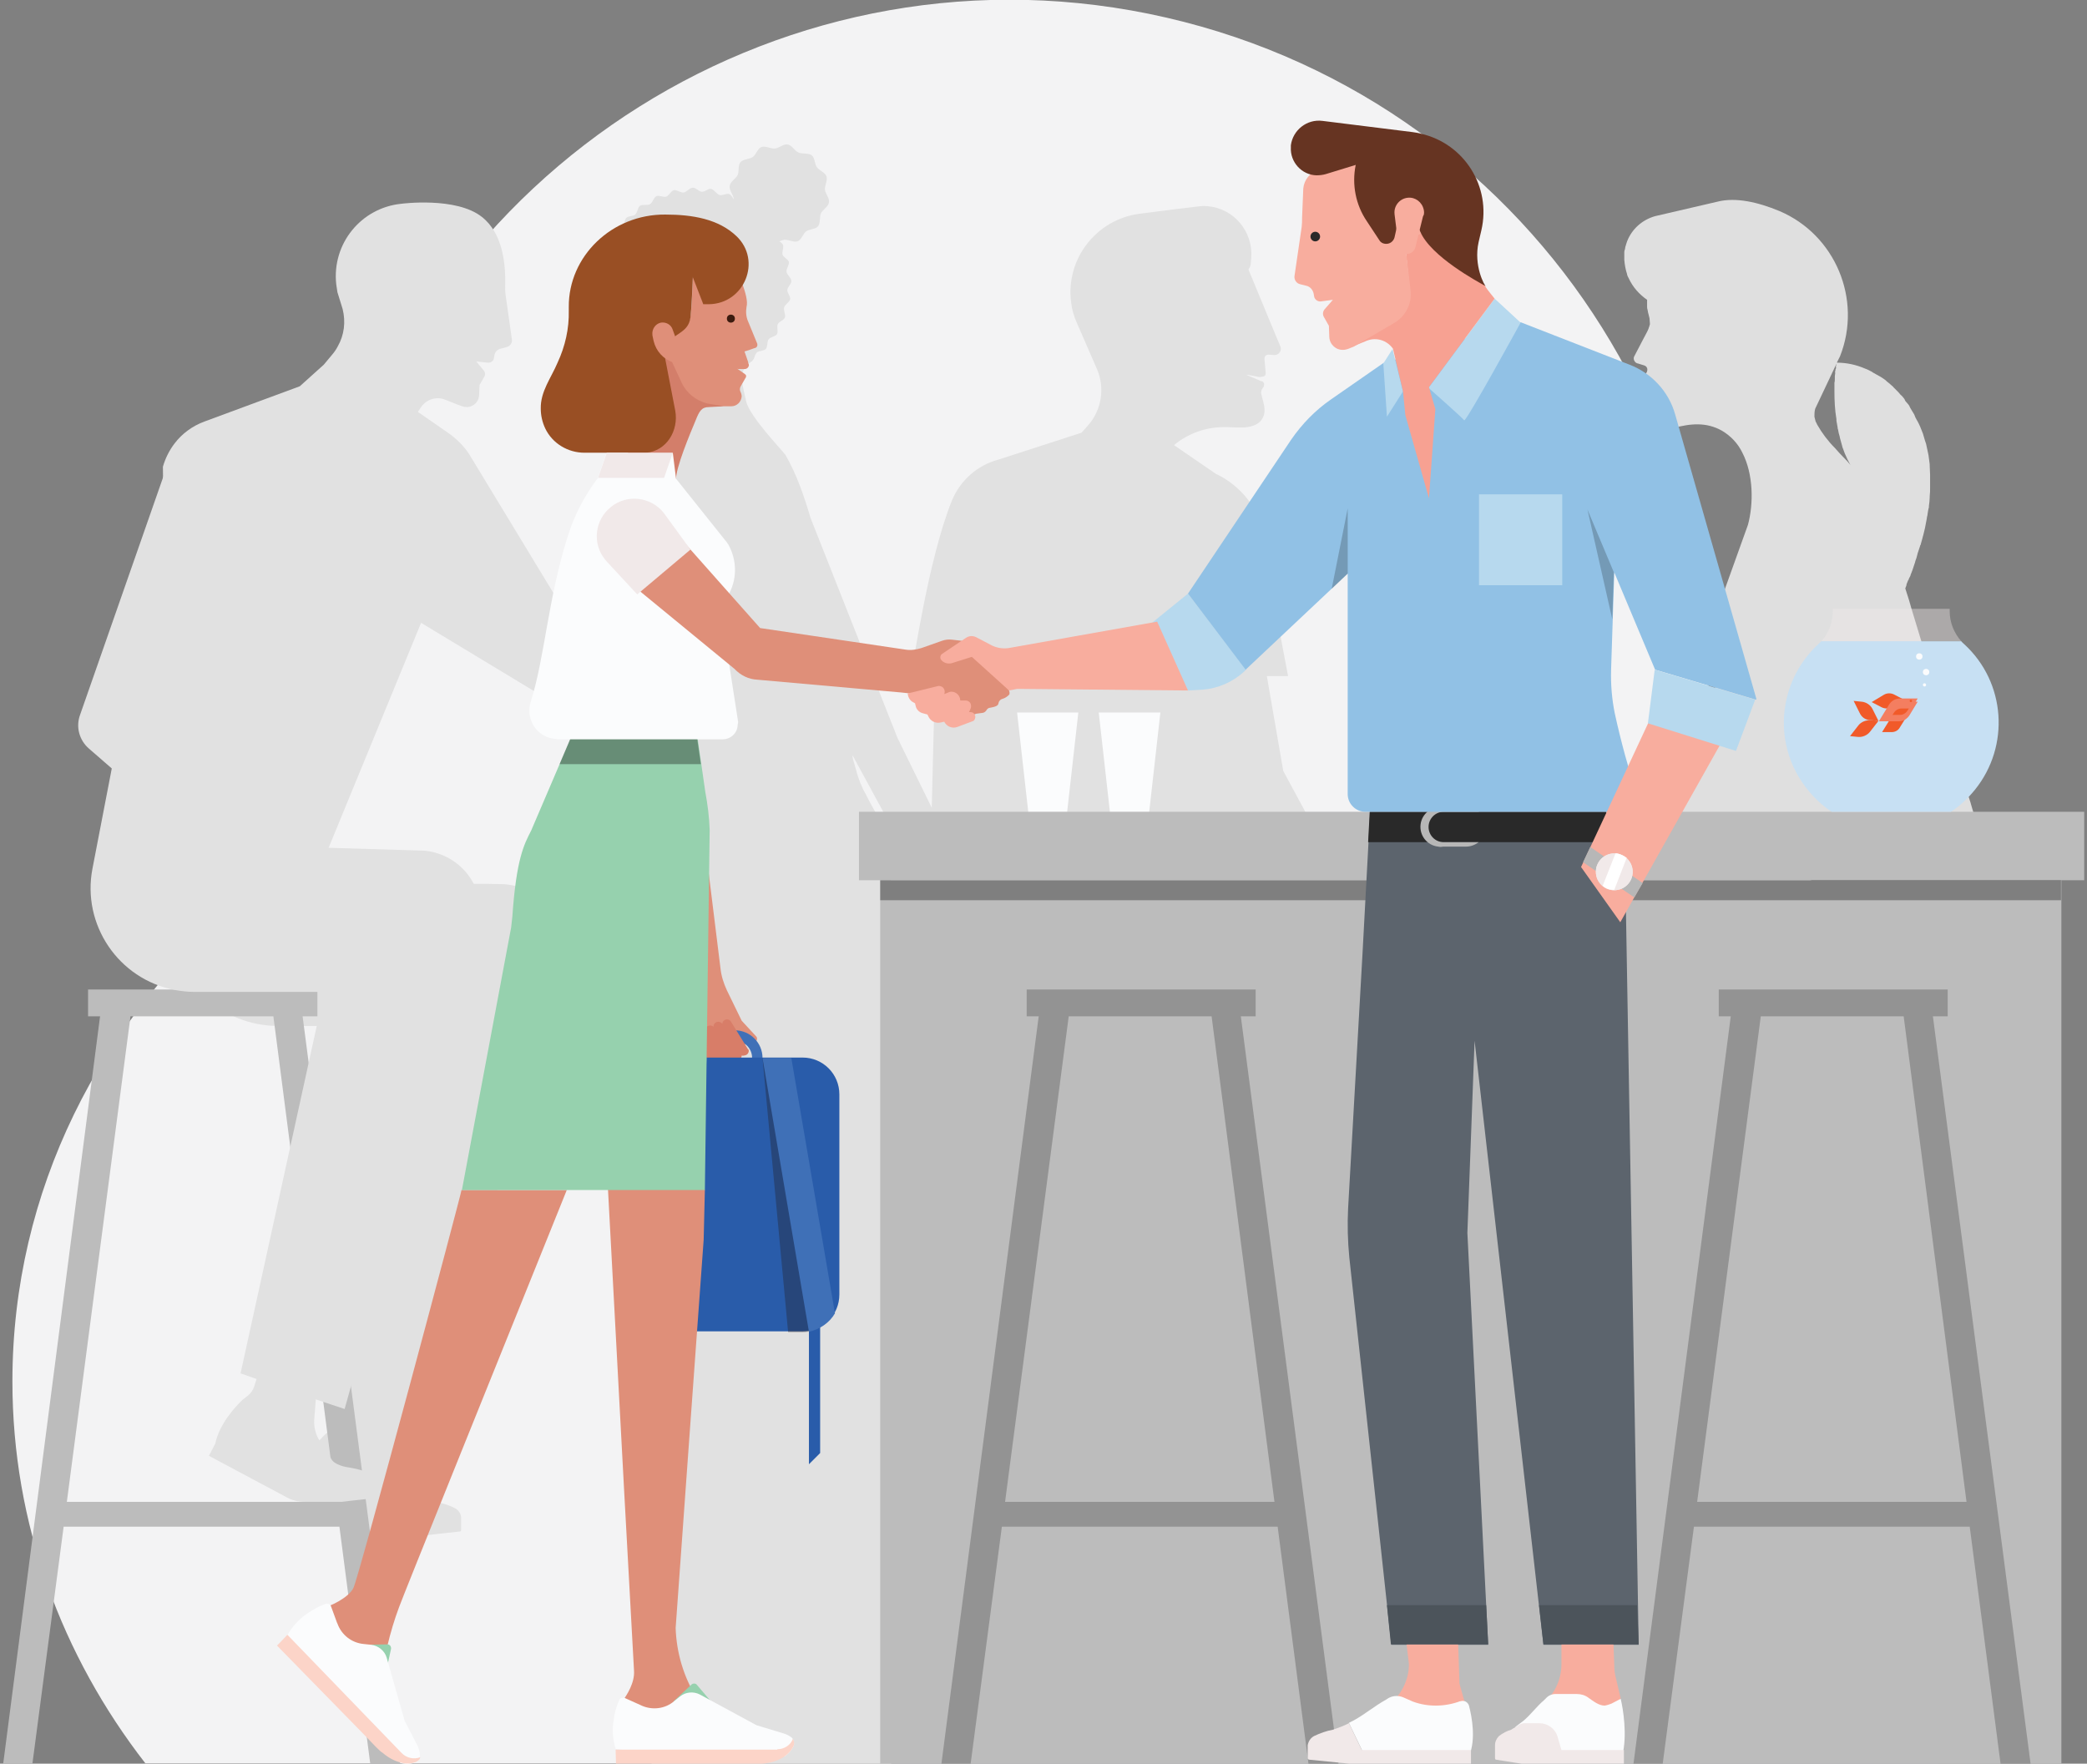 <?xml version="1.0" encoding="UTF-8"?> <!-- Generator: Adobe Illustrator 22.1.0, SVG Export Plug-In . SVG Version: 6.00 Build 0) --> <svg xmlns="http://www.w3.org/2000/svg" xmlns:xlink="http://www.w3.org/1999/xlink" id="Layer_1" x="0px" y="0px" viewBox="0 0 521.4 440.6" style="enable-background:new 0 0 521.4 440.6;" xml:space="preserve"><rect x="0" y="0" width="521.4" height="440.6" fill="#808080" stroke="none"/> <style type="text/css"> .st0{fill:#F3F3F4;} .st1{fill:#DFDFDF;} .st2{fill:#E1E1E1;} .st3{fill:#BCBCBC;} .st4{fill:#FBFCFD;} .st5{fill:#939393;} .st6{opacity:0.35;fill:#100F0F;enable-background:new ;} .st7{fill:#DF8F79;} .st8{fill:#3F70B7;} .st9{fill:#D87D68;} .st10{fill:#295CAA;} .st11{opacity:0.35;fill:#231F20;enable-background:new ;} .st12{fill:#B7D9EE;} .st13{fill:#5C646D;} .st14{fill:#292929;} .st15{fill:#B7B7B7;} .st16{fill:#91C1E5;} .st17{opacity:0.22;fill:#100F0F;enable-background:new ;} .st18{fill:#74A6D3;} .st19{fill:#F8AD9E;} .st20{fill:#96D1AE;} .st21{fill:#D37E6A;} .st22{fill:#3C1B0F;} .st23{fill:#994F24;} .st24{fill:#F1E9E9;} .st25{opacity:0.39;fill:#F1E9E9;enable-background:new ;} .st26{fill:#C7E0F3;} .st27{fill:#F15A29;} .st28{fill:#F47E60;} .st29{fill:#FCD4C8;} .st30{fill:#FFFFFF;} .st31{fill:#4C545B;} .st32{fill:#F7A192;} .st33{fill:#663422;} </style> <title>Handshake casual Final-01</title> <g id="Layer_1-2"> <path class="st0" d="M457.1,222.6l-18.8-10.8l-15.9,1.7C444,119.5,385.3,26,291.4,4.4s-187.5,37.2-209,131.1 c-2.9,12.8-4.4,25.8-4.4,39c0,7.6,0.5,15.2,1.5,22.8c-3.8,11-10.6,20.7-19.5,28.1C25.1,254.8,3.1,297.5,3.1,345.1 c0,35.7,12.4,68.6,33.2,95.4h448c20.9-26.7,28.7-59.6,28.7-95.3C513,296.1,494.1,252,457.1,222.6z"></path> <path class="st1" d="M492.7,201.9l-0.4-1.4l-0.9-2.8c-0.3-0.9-0.6-1.9-0.9-2.8c-0.4-1.5-0.9-3-1.4-4.7c-0.4-1.3-0.8-2.6-1.2-4 c-3.3-10.9-7.2-23.7-10.4-34.3l-0.2-0.7c-0.4-1.5-0.9-2.9-1.3-4.2l0,0l0.3-0.8V146l0.4-1l0.1-0.1c0.1-0.4,0.3-0.7,0.5-1.1v-0.1 l0.5-1.3l0.1-0.3c0.2-0.5,0.3-1,0.5-1.5c0-0.1,0.1-0.2,0.1-0.4c0.2-0.5,0.4-1.1,0.5-1.6l0.1-0.4c0.2-0.6,0.4-1.2,0.6-1.8 c0-0.1,0-0.2,0.1-0.2c0.2-0.6,0.3-1.2,0.5-1.8c0-0.1,0.1-0.3,0.1-0.4c0.2-0.6,0.3-1.3,0.5-2c0-0.2,0.1-0.3,0.1-0.5 c0.1-0.7,0.3-1.4,0.4-2.1c0-0.2,0-0.3,0.1-0.5c0.1-0.7,0.2-1.5,0.4-2.2v-0.3c0.1-0.7,0.2-1.5,0.2-2.2V124c0.1-0.8,0.1-1.5,0.1-2.3 v-3.1c0-0.8-0.1-1.5-0.1-2.3V116c-0.1-0.8-0.2-1.6-0.3-2.3c-0.2-1-0.4-1.9-0.6-2.8c-0.1-0.3-0.2-0.6-0.3-0.9 c-0.2-0.6-0.3-1.1-0.5-1.7c-0.1-0.3-0.3-0.7-0.4-1s-0.4-1-0.6-1.4s-0.4-0.8-0.6-1.1s-0.4-0.8-0.5-1.1s-0.5-0.8-0.7-1.2 s-0.4-0.6-0.5-0.9s-0.5-0.8-0.8-1.1s-0.4-0.5-0.5-0.8c-0.3-0.4-0.6-0.8-1-1.1c-0.2-0.2-0.3-0.4-0.5-0.6c-0.4-0.4-0.8-0.8-1.2-1.2 c-0.1-0.1-0.2-0.3-0.4-0.4c-0.4-0.4-0.9-0.8-1.3-1.1l-0.3-0.3c-0.5-0.4-1-0.7-1.5-1l-0.2-0.1c-0.5-0.3-1.1-0.6-1.6-0.9l-0.1-0.1 c-0.6-0.3-1.1-0.6-1.7-0.8l0,0c-2.3-1-4.7-1.5-7.1-1.5l0.8-1.6l0,0c5.6-14.2-1.2-30.4-15.2-36.3c-5.3-2.2-10.9-3.5-15.5-2.3l0,0 L413.5,54l0,0c-3.2,0.9-5.8,3.2-7,6.3c-0.1,0.3-0.2,0.6-0.3,0.9c0,0.1,0,0.2-0.1,0.3c0,0.2-0.1,0.4-0.1,0.5c0,0.1,0,0.3-0.1,0.4 c0,0.1-0.1,0.4-0.1,0.5c0,0.2,0,0.3,0,0.5v1.5c0.1,1.2,0.3,2.4,0.7,3.6v0.1c0.1,0.3,0.2,0.6,0.4,0.9l0,0c1,2.2,2.6,4,4.6,5.4l0,0 c0,0.6,0,1.1,0,1.7c0,0.2,0,0.5,0.1,0.7c0,0.2,0.1,0.4,0.1,0.5c0,0.2,0,0.1,0,0.1c0.1,0.5,0.3,1.1,0.4,1.6l0.1,1.3 c0,0.2,0,0.4-0.1,0.5c0,0.2-0.1,0.4-0.2,0.6v0.1c-0.1,0.2-0.2,0.5-0.3,0.7s-0.1,0.1-0.1,0.2l-0.8,1.5l-2.4,4.6 c-0.3,0.5-0.1,1.2,0.4,1.6c0.2,0.1,0.3,0.2,0.5,0.2l1.6,0.5c0.6,0.2,0.9,0.8,0.7,1.4c0,0,0,0,0,0c0,0,0,0.1,0,0.1 c-0.3,0.6-0.6,1.1-1,1.6c-0.1,0.1-0.2,0.3-0.2,0.5c0,0.2,0.1,0.4,0.1,0.6l1.3,2c0.1,0.2-0.3,1.5-0.1,1.6l0.6,0.3 c0.6,0.4,1.7,1,1.4,1.7l-0.3,0.8c-0.8,1.9,0.1,4.2,2,5c0.8,0.4,1.8,0.4,2.6,0.1l0.3-0.1l0,0c4.1-1.1,8.1-1.5,12,0.7 c2.2,1.3,4,3.2,5.1,5.5c2.8,5.4,2.8,12.8,1.4,18l-8.4,23.4c-1,2.3-1.3,4.9-0.9,7.4l0,0v0.1l2.6,22.9l-40.6,11.6v9.7h104.3 C493.6,204.9,493.2,203.5,492.7,201.9z M452.9,101.9l-0.9-0.1l1.1,0.2L452.9,101.9z M461,114.7c-1-1-1.9-2-2.6-2.8 c-1.7-1.7-3.2-3.7-4.4-5.8c-0.1-0.3-0.3-0.6-0.4-0.8c-0.1-0.4-0.2-0.8-0.3-1.2c0-0.7,0-1.3,0.2-2l0,0l5.3-11.2c0,0.2,0,0.3-0.1,0.5 c-0.1,0.2,0,0.2,0,0.3c0,0.2,0,0.4-0.1,0.5c-0.1,0.2,0,0.3-0.1,0.5s0,0.3,0,0.5c0,0.2-0.1,0.5-0.1,0.8c0,0.2,0,0.4,0,0.6 c0,0.3,0,0.7-0.1,1v2.1c0,2.3,0.1,4.7,0.5,7c0,0.1,0,0.3,0,0.4c0.1,0.6,0.2,1.1,0.3,1.7c0,0.2,0,0.3,0.1,0.5 c0.1,0.6,0.2,1.1,0.4,1.7c0,0.2,0.1,0.3,0.1,0.5c0.2,0.6,0.3,1.2,0.5,1.8l0.1,0.4c0.7,2.1,1.7,4.1,2.9,6l0,0 C462.6,116.4,461.8,115.5,461,114.7z"></path> <path class="st2" d="M43.8,225.5c-2.7,14,6.5,27.6,20.5,30.3c1.6,0.3,3.3,0.5,4.9,0.5h32.5l-19.9,91.2c-0.5,2.4,0.9,4.7,3.1,5.5 l-0.6,1.9c-0.3,0.9-0.8,1.6-1.5,2.2l-1.4,1.1l0,0c-1.7,1.6-5.8,6-6.8,10.9l0,0l-1.6,3.1l19.3,10.2c1.4,0.8,3,1.2,4.6,1.2h9.2 c0,0,3.9-0.5,8.8-1c0.2,0,0.3-0.2,0.3-0.4v-3.2l0,0c-0.1-1-0.8-1.9-1.7-2.3c-1.6-0.8-3.4-1.3-5.1-1.6c-0.2,0-0.4-0.1-0.5-0.1 c-2.2-0.3-3.8-1.2-4.3-1.9c-1-1.6-1.9-3.3-3.1-4.9l-0.1-0.1c-0.9-1.5-1.3-3.3-1.2-5.1l0.4-5l2.3,0.8c2.5,0.8,5.3-0.5,6.1-3.1 c0,0,0,0,0,0l0.1-0.2l32-115c2.3-8.2-2.5-16.7-10.7-19c-1.1-0.3-2.2-0.5-3.3-0.6l-4.6-0.1h-77L43.8,225.5z"></path> <path class="st3" d="M100,440.6L75.6,253.9h3.7v-6.7H22v6.7h3L0.8,440.6h7.3l7.8-59.2h68.9l7.7,59.2H100z M72.8,375.2H16.7 l15.9-121.3h35.7l15.7,121.3H72.8z"></path> <path class="st2" d="M43.7,110.8L20,178.6c-1.1,3-0.2,6.3,2.2,8.4l38,33L73,207l-29.1-31.4"></path> <path class="st2" d="M139.8,176.5l27-7.9l-0.7-20.3l-21.5,10.3l-27-44.5c-1.4-2.4-3.4-4.4-5.7-6l-7.5-5.2l0.8-1.2 c1.3-1.9,3.7-2.7,5.9-1.9l3,1.2l1.4,0.5c1.6,0.6,3.4-0.2,4-1.8c0.1-0.3,0.2-0.7,0.2-1l0.1-2.5l1.2-2.1c0.3-0.5,0.2-1.2-0.2-1.6 l-1.8-2.2l2.8,0.3c0.8,0.1,1.5-0.4,1.6-1.1c0,0,0,0,0,0c0,0,0,0,0-0.1l0.1-0.5c0.1-0.9,0.7-1.6,1.6-1.8l1.5-0.4 c0.8-0.2,1.4-1,1.3-1.8l-1.6-11.3c-0.1-0.7-0.1-1.3-0.1-2c0.2-5.9-0.7-13.4-5.8-17.4c-6.4-5.1-20.1-3.3-20.1-3.3 C90.2,51.9,82.9,60.9,84,71c0,0,0,0,0,0c0.1,0.7,0.2,1.3,0.3,2l1.3,4.2c0.8,3.2,0.4,6.5-1.2,9.3c-0.4,0.8-0.9,1.5-1.5,2.2l-2,2.4 l-5,4.5l-1,0.9l-23.8,8.8c-3,1.1-5.6,3-7.5,5.5l0,0c-1.3,1.7-2.3,3.7-2.9,5.8l0.1,8.6L23.1,217c-2.7,14,6.5,27.6,20.5,30.3 c1.6,0.3,3.3,0.5,4.9,0.5H81l-20.9,95.3l4,1.4l-0.6,1.9c-0.3,0.9-0.8,1.6-1.5,2.2l-1.4,1.1v0c-1.7,1.6-5.8,6-6.8,10.9l0,0l-1.6,3.1 l19.3,10.3c1.4,0.8,3,1.2,4.7,1.2h9.2c0,0,3.9-0.5,8.8-1c0.2,0,0.3-0.2,0.3-0.4v-3.2l0,0c-0.2-1-0.8-1.9-1.7-2.3 c-1.6-0.8-3.3-1.3-5.1-1.6l-0.6-0.1c-2.2-0.3-3.8-1.2-4.2-1.9l0,0c-1-1.6-1.9-3.3-3.1-4.9l-0.1-0.1c-0.9-1.5-1.3-3.3-1.2-5l0.4-5.1 l7.2,2.4l33.4-120c2.3-8.2-2.5-16.7-10.8-19c-1.1-0.3-2.2-0.5-3.3-0.5l-23.3-0.7l23.1-56.2L139.8,176.5z"></path> <path class="st2" d="M223.2,210.5c-0.2-0.3-0.4-0.7-0.6-1v1H223.2z"></path> <path class="st2" d="M217.6,210.5h5v-1c-2-3.6-4.3-7-6.1-10.7c-0.2-0.4-0.4-0.8-0.6-1.1c-0.1-0.1-0.1-0.3-0.2-0.4 c-0.2-0.4-0.3-0.7-0.5-1.1c0-0.1-0.1-0.3-0.2-0.4c-0.2-0.6-0.4-1.1-0.6-1.7c-0.1-0.3-0.2-0.6-0.3-0.9l-0.2-0.8 c-0.1-0.3-0.2-0.7-0.3-1s-0.1-0.5-0.2-0.7s-0.2-0.8-0.3-1.1c0-0.2-0.1-0.4-0.1-0.6s0-0.2,0-0.3l11.9,21.9h12.2l-12.9-26.3 l-21.7-54.9c-1.6-5.4-3.4-10.8-6.3-15.8c0,0,0-0.1-0.1-0.1c-0.4-0.7-9-9.6-9.7-13.3l-0.5-2.2l-0.5-2.5l0,0 c-0.4-1.6,0.2-3.3,1.4-4.4l0.8-0.7c0.1,0,0.2-0.1,0.3-0.2c0.4-0.4,0.6-0.9,0.7-1.4l0.5-0.8c0.6-0.4,1.7-0.3,2.2-0.8 s0.3-1.8,0.7-2.4s1.7-0.7,2.1-1.3s-0.1-1.8,0.2-2.5s1.6-1,1.8-1.7s-0.4-1.8-0.2-2.5s1.3-1.3,1.5-2s-0.8-1.6-0.7-2.4s1.1-1.5,1-2.3 s-1.1-1.4-1.2-2.2s0.7-1.7,0.6-2.4s-1.4-1.2-1.6-1.9s0.4-1.8,0.1-2.5c-0.2-0.3-0.5-0.6-0.9-0.8c0.4-0.2,0.8-0.3,1.2-0.4 c1.1-0.1,2.3,0.7,3.3,0.4s1.4-1.9,2.2-2.5s2.4-0.5,3-1.3s0.3-2.3,0.7-3.2s1.8-1.6,2-2.7s-0.9-2.2-1-3.2s0.7-2.3,0.4-3.3 s-1.8-1.5-2.4-2.3s-0.5-2.4-1.3-3s-2.3-0.3-3.3-0.7s-1.6-1.8-2.7-2s-2.1,0.9-3.2,1s-2.3-0.7-3.3-0.4s-1.4,1.9-2.2,2.5 s-2.4,0.5-3.1,1.3s-0.3,2.3-0.7,3.2s-1.8,1.6-2,2.7s0.9,2.2,1,3.2v0.2c-0.3-0.5-0.6-1.1-1.1-1.3c-0.7-0.3-1.8,0.5-2.5,0.2 s-1.3-1.3-2-1.5s-1.6,0.8-2.4,0.7s-1.5-1.1-2.3-1s-1.5,1.1-2.2,1.2s-1.7-0.7-2.4-0.6s-1.2,1.3-1.9,1.6s-1.8-0.4-2.5-0.1 s-0.9,1.6-1.6,2s-1.9,0-2.5,0.4s-0.6,1.7-1.2,2.2s-1.8,0.3-2.3,0.9s-0.3,1.8-0.7,2.4s-1.7,0.7-2.1,1.3s-0.1,1.3-0.1,2 c-3.5,2.9-5.3,7.6-4.5,12.1l0.7,4.4c0.2,1.1-0.1,2.2-0.8,3.1l-1.5,2l-1.4,1.9c-1,1.3-0.7,3.1,0.6,4.1c0.4,0.3,0.8,0.5,1.3,0.5h0.1 l0.2,0.1l0.1,0.1l-0.9,1.4l0,0c-0.3,0.4-0.4,0.9-0.3,1.3c0.1,0.7,2.3,0.7,3,0.4c-0.6,0.4-3.1,0.9-2.4,2.9c0.1,0.4,0.4,0.8,0.8,0.9 l0,0c0.7,0.1,1.1,0.8,1,1.5c0,0,0,0.1,0,0.1l0,0c-0.4,1.8,0.7,3.5,2.5,3.9c0.3,0.1,0.6,0.1,0.9,0.1l1.3-0.2l4.3-0.5 c3.1-0.4,6.1,1,7.9,3.6l2,3c1.2,1.9,1.6,4.2,1.1,6.5l-0.3,1.2l0,0c-0.1,0.4-0.2,0.8-0.3,1.3l0,0c-0.1,0.4-0.2,0.9-0.4,1.3v0.1 l-0.4,1.3v0.1c-0.1,0.4-0.3,0.9-0.4,1.3v0.2c-0.1,0.4-0.3,0.9-0.4,1.3l-0.1,0.2c-0.1,0.4-0.3,0.9-0.4,1.3l-0.1,0.2 c-0.1,0.4-0.3,0.8-0.4,1.3l-0.1,0.2l-0.4,1.2l-0.1,0.2c-0.1,0.4-0.2,0.8-0.4,1.2l-0.1,0.2c-0.1,0.4-0.2,0.7-0.4,1.1v0.1 c-0.1,0.4-0.2,0.7-0.3,1l-0.1,0.1c-0.1,0.3-0.2,0.6-0.3,0.9v0.1c-0.1,0.3-0.2,0.6-0.3,0.8l0,0c-0.1,0.3-0.2,0.5-0.2,0.7l0,0 l-0.2,0.5v0.1l0.6-1.3l-0.2,0.6l-1.9,4.2c-1.6,3.6-2.1,7.6-1.4,11.5l0.4,4.1l-0.2,0.3l0.4,3.9L149.8,180l13,260.6h59.8V210.5H217.6 z"></path> <path class="st2" d="M320.6,192.6l-4.1-23.7h5.3l-7.6-40.2c-2.2-4.5-5.9-8.2-10.4-10.3l-10.5-7.2c3.5-2.9,7.9-4.5,12.5-4.5h0.8 l2.5,0.1h0.7c5,0.1,6.8-2.5,5.9-6l-0.6-2.4c-0.1-0.4,0-0.8,0.2-1.2l0.2-0.3c0.2-0.2,0.3-0.5,0.3-0.7c0.1-0.5-0.2-0.9-0.7-1 c0,0,0,0,0,0h-0.1l-3.7-1.6c0.4,0,3.3,0.6,3.3,0.6c1-0.1,1.7-0.1,1.6-1.1l-0.3-3.5c0-0.6,0.4-1,1-1h0.1l1.4,0.1 c0.9,0,1.6-0.7,1.6-1.6c0-0.2,0-0.3-0.1-0.5c0,0-6-14.4-8-19.3c0.4-0.5,0.6-1.1,0.6-1.7l0.1-1.2c0.5-6.6-4.4-12.4-11-12.9 c0,0-0.1,0-0.1,0c-0.8-0.1-1.6,0-2.4,0.1l-5.8,0.7l0,0l-8.6,1.1c-10.8,1.4-18.5,11.3-17.1,22.1c0,0,0,0,0,0 c0.2,1.8,0.7,3.6,1.5,5.3l5,11.5c2,4.7,1.1,10.2-2.3,14l-1.6,1.8l-20.7,6.7c-5.3,1.4-9.6,5.2-11.7,10.3c-5.9,14.6-9.6,41-10.3,43.9 h6.1l-0.9,36.2h94.7L320.6,192.6z"></path> <polygon class="st4" points="266.6,202.9 256.9,202.9 254.1,178 269.4,178 "></polygon> <polygon class="st4" points="287.1,202.9 277.3,202.9 274.5,178 289.9,178 "></polygon> <rect x="214.6" y="202.8" class="st3" width="306.1" height="17.1"></rect> <polygon class="st3" points="219.9,219.9 219.9,440.6 476.9,440.6 476.9,440.6 515,440.6 515,219.9 "></polygon> <path class="st5" d="M507.3,440.6l-24.4-186.7h3.7v-6.7h-57.2v6.7h3l-24.3,186.7h7.3l7.8-59.2h68.9l7.7,59.2H507.3z M480.1,375.2 H424l15.9-121.3h35.7l15.7,121.3H480.1z"></path> <path class="st5" d="M334.4,440.6L310,253.9h3.7v-6.7h-57.2v6.7h3l-24.3,186.7h7.3l7.8-59.2h68.9l7.7,59.2H334.4z M307.2,375.2 h-56.1L267,253.9h35.7l15.7,121.3H307.2z"></path> <rect x="219.9" y="219.9" class="st6" width="295" height="5"></rect> <path class="st7" d="M189,260c0.2-0.3,0.2-0.8-0.1-1.1l-3.6-3.9l-3.7-7.6c-0.8-1.7-1.4-3.6-1.6-5.5l-8.6-69.5h-15.3l13.4,91.8h14.1 l3.3-4.3l1,0.4C188.3,260.5,188.7,260.4,189,260L189,260z"></path> <path class="st8" d="M183.6,257.4c-3.8,0-6.9,3.1-6.9,6.9c0,3.8,3.1,6.9,6.9,6.9c3.8,0,6.9-3.1,6.9-6.9l0,0l0,0 C190.5,260.5,187.4,257.4,183.6,257.4L183.6,257.4z M183.6,268.6c-2.4,0-4.3-1.9-4.3-4.3c0-2.4,1.9-4.3,4.3-4.3 c2.4,0,4.3,1.9,4.3,4.3l0,0l0,0C187.9,266.6,186,268.6,183.6,268.6z"></path> <path class="st9" d="M186.8,262l-4.2-6.8c-0.3-0.5-1-0.7-1.5-0.4c-0.4,0.2-0.7,0.6-0.6,1c-0.4-0.5-1.1-0.7-1.6-0.4 c-0.4,0.2-0.7,0.6-0.6,1.1c-0.4-0.3-0.9-0.4-1.4-0.2c-0.5,0.2-0.8,0.8-0.6,1.3c0,0,0,0,0,0l0,0c-0.4-0.3-0.9-0.4-1.4-0.2 c-0.5,0.2-0.7,0.7-0.5,1.2v0.1l1.9,8c0.3,0.7,3.1,0.2,3.9-0.1c0.3-0.1,0.6-0.4,0.7-0.7c0.5,0.2,1,0.2,1.5,0 c0.4-0.2,0.6-0.5,0.8-0.9c0.4,0.1,0.9,0.1,1.3-0.1c0.5-0.2,0.8-0.7,0.8-1.2c0.3,0.1,0.7,0,1-0.1c0.6-0.2,0.9-0.9,0.7-1.4 c0,0,0,0,0,0C186.8,262.1,186.8,262,186.8,262z"></path> <path class="st10" d="M167,264.2h33.5c5.1,0,9.2,4.1,9.2,9.2v50c0,5.1-4.1,9.2-9.2,9.2H167c-5.1,0-9.2-4.1-9.2-9.2v-50 C157.8,268.4,161.9,264.2,167,264.2z"></path> <path class="st11" d="M202.6,322l-11.9-57.7h-0.2l6.4,68.5h3.7c1,0,1.9-0.2,2.9-0.5L202.6,322z"></path> <polyline class="st10" points="202.1,332.6 202.1,365.8 204.9,363 204.9,328.2 "></polyline> <path class="st8" d="M208.6,328.1l-10.9-63.8h-7.2l11.6,68.4C204.8,332.1,207.2,330.5,208.6,328.1z"></path> <path class="st8" d="M165.1,332.6l11.6-68.3h-7.2l-10.8,63.4C160,330.2,162.4,332,165.1,332.6z"></path> <path class="st12" d="M296.8,148.3l-9,7.3l9,16.9l3.6-0.2c3.9-0.3,7.6-1.9,10.5-4.6l0.4-0.4L296.8,148.3L296.8,148.3z"></path> <path class="st13" d="M406.2,226.9l-5-24h-58.9l-1.9,35.3l-3.6,63.7c-0.2,4.1-0.1,8.1,0.3,12.2l10.5,96.8h24.2l-5.2-102.9l1.8-48 l17.2,150.9h23.8L406.2,226.9z"></path> <polygon class="st14" points="401.6,205.3 401.3,202.8 342.2,202.8 341.8,210.4 401.6,210.4 "></polygon> <path class="st15" d="M360.7,210.4c-2.1,0-3.8-1.7-3.8-3.8c0-2.1,1.7-3.8,3.8-3.8h8.8c-0.9-0.8-2.1-1.2-3.3-1.2h-5.8 c-2.7-0.3-5.2,1.7-5.5,4.4c-0.3,2.7,1.6,5.2,4.4,5.5c0.4,0.1,0.8,0.1,1.2,0h5.8c1.1,0,2.2-0.4,3.1-1.1L360.7,210.4z"></path> <path class="st16" d="M418.5,103.5c-1.6-5.7-5.9-10.3-11.4-12.4l-27.2-10.6l-34.3,10.2l-13.1,9.1c-3.9,2.7-7.2,6.1-9.9,10 l-25.8,38.5l14.4,19l25.5-24v55.1c0,2.4,2,4.4,4.4,4.4h63.2c2.4,0,4.4-1.9,4.4-4.4c0,0,0,0,0,0c0-0.5-0.1-0.9-0.2-1.3 c-1.5-4.6-3.5-11.6-5.1-19c-0.7-3.5-1-7.1-0.9-10.7l0.8-24.4l10.2,24.3l25.2,7.5l0.1-0.2L418.5,103.5z"></path> <polygon class="st17" points="396.6,127.3 402.8,154.7 403.2,143 "></polygon> <path class="st18" d="M410.3,204.1l0.1,0.2C410.4,204.4,411.4,203.4,410.3,204.1z"></path> <path class="st19" d="M365.8,58l3.3,2.3l0,0l0.4-1.7l-3.2-1.8C366.1,57.2,365.9,57.6,365.8,58z"></path> <path class="st19" d="M345.1,85c-0.6-0.2-1.2-0.3-1.8-0.2C343.9,84.7,344.5,84.8,345.1,85z"></path> <path class="st15" d="M370.9,71.5c0.1,0,0.2,0.1,0.2,0.1L370.9,71.5z"></path> <polygon class="st12" points="347.9,87.2 345.6,90.8 346.5,104.1 350.5,97.8 "></polygon> <polygon class="st17" points="336.7,143.3 336.7,127 332.7,147.1 "></polygon> <path class="st7" d="M174,424.1c-3.2-5.2-5-11.2-5.2-17.4c0-0.4,7-97,7-97l0.3-12.5h-24.2c2.2,41.7,6.4,119.1,6.5,120.2 c0.2,3-1.8,6.1-2.9,7.6c3,9.7,10.4,18.2,14.7,6.3c2.2-6.2,5.8,3,10.2,3L174,424.1z"></path> <path class="st7" d="M141.6,297.3h-26.3c0,0.7-25.6,96.6-27,99.4c-1.2,2.5-6.2,4.8-7.5,4.9l-4.3,4.7L85,427l10.7,6.5L95.6,419 c0-3.7,1.8-11.4,4.1-17.5C100.5,399.2,125,338.5,141.6,297.3z"></path> <path class="st20" d="M177.3,207.4L177.3,207.4c-0.1-3.2-0.5-6.4-1.1-9.6l-2.6-18.1l-28.4-1.4l-12.5,29.2 c-1.8,3.5-3.7,7.1-4.7,21.5c-0.1,0.9-0.2,1.8-0.3,2.7l-12.3,65.6h60.7L177.3,207.4z"></path> <polygon class="st6" points="173.5,179.8 145.1,178.4 139.8,190.9 175.1,190.9 "></polygon> <path class="st7" d="M188.4,62.6L188.4,62.6l0.1,0.2C188.4,62.6,188.4,62.6,188.4,62.6z"></path> <path class="st7" d="M189.2,85.9l-2.3-5.6c-0.5-1.1-0.6-2.4-0.4-3.6c0.4-1.4-0.3-3.7-1-5.7c-1.8,2.9-5,4.7-8.4,4.7h-1.4l-2.6-6.7 v-0.2c-0.1,2.1-0.2,7.5-0.6,10.2c-0.5,4.2-5,4-5,6.7l-2.9,1l1.2,0.6l0,0l2.7,14l0.3,0.2h13.9c1.4,0,2.5-1.1,2.6-2.5 c0-0.3-0.1-0.6-0.2-0.9l-0.1-0.2c-0.2-0.4-0.2-0.9,0-1.3l1.2-2.1c0.1-0.1,0.2-0.3,0.2-0.5c0-0.3,0-0.3-0.5-0.7l-1.6-1.1l-0.1-0.1 l0.2,0.1h1.6c0.6,0,1-0.4,1.1-0.9c0,0,0,0,0,0c0-0.1,0-0.3-0.1-0.4c-0.1-0.2-0.1-0.4-0.1-0.5l-0.9-2.6c0.8-0.2,1.6-0.5,2.4-0.8 C189.1,86.9,189.3,86.4,189.2,85.9z"></path> <path class="st21" d="M176.7,100.8c-2.8-0.7-5.2-2.6-6.4-5.2l-3.3-7.1L154,77.7l1.5,27.3l0,0c-0.1,0.4-0.1,0.8,0.1,1.1l0.3,5 l1.1-0.8c0.2,0.9,0.1,1.9-0.2,2.8l12.1,6.8c-0.2-2.8,3.6-11.8,4.9-14.9c0.9-2.3,1.5-3.3,3.3-3.3l3.7-0.2L176.7,100.8z"></path> <path class="st4" d="M184.4,180.3l-4.4-28.4l1.8-3c2.4-3.9,2.4-8.8,0.2-12.8c-0.1-0.2-0.3-0.4-0.4-0.6l-12.7-15.9l-0.8-6.4h-16.6 l-2.2,6.3c-3.3,4.4-5.9,9.4-7.5,14.6c-4.9,15.5-5.7,30.2-9.2,41.2c-1.2,3.8,0.8,7.8,4.6,9c0.7,0.2,1.5,0.3,2.2,0.4h41.1 c2.1,0,3.8-1.6,3.8-3.7c0,0,0,0,0,0C184.4,180.7,184.4,180.5,184.4,180.3z"></path> <circle class="st22" cx="182.6" cy="79.6" r="1"></circle> <path class="st23" d="M136.2,107c1.8,3.8,5.7,6.1,9.8,6.1h15.4c5.1-0.4,8.2-5.5,7.3-10.5l-2.9-15l0,0l-1.2-0.6l2.9-1 c0-2.7,4.5-2.5,5-6.7c0.3-2.6,0.5-8.1,0.6-10.2v0.2l2.6,6.7h1.4c8.9-0.1,13.3-10.9,6.9-17c-4.5-4.3-11-5.4-17.8-5.4 C152.9,53.5,142,64,142.1,76.7v0.9c0.1,4.5-0.9,8.9-2.8,13c-1.6,3.8-4.3,7.2-4.2,11.5C135.1,103.8,135.5,105.5,136.2,107z"></path> <path class="st7" d="M165.1,80.6L165.1,80.6c-1.4,0.3-2.3,1.7-2.1,3.1c0,0,0,0,0,0c0,0,0,0.1,0,0.1l0.3,1.4 c0.6,2.5,2.4,4.5,4.8,5.3l2.4,0.8v-2.3l-2.5-6.8C167.6,81.1,166.4,80.4,165.1,80.6z"></path> <polygon class="st24" points="168.1,113.1 165.9,119.4 149.4,119.4 151.6,113.1 "></polygon> <path class="st7" d="M251.7,171.9l-10.3-9.9c-0.1,0-0.1-0.1-0.2-0.1l-0.2-0.2l0.3-1.5l-3.5-0.4l0,0c-0.8-0.1-1.7,0-2.5,0.3 l-5.1,1.8c-1.3,0.4-2.6,0.6-3.9,0.4l-22.9-3.4l-13.5-2l-22-24.8L157.8,146l25.7,21.1c1.5,1.6,3.5,2.6,5.7,2.7l36,3.2l1.8,0.2 l0.4,0.1l14,5.9c0.5,0.2,1.1,0.1,1.5-0.3l0.2-0.2c0.2-0.2,0.5-0.3,0.8-0.4l1.5-0.2c0.4,0,0.8-0.3,1-0.6c0.2-0.4,0.6-0.7,1-0.7 l0.5-0.1c0.5-0.1,1.3-0.3,1.5-0.8l0.1-0.4c0.1-0.4,0.5-0.8,0.9-0.9l0.3-0.1c0.4-0.1,1.3-0.7,1.5-1.1 C252.3,172.9,252.1,172.3,251.7,171.9z"></path> <path class="st19" d="M296.8,172.5l-7.7-17.2l-37.1,6.6c-1.4,0.2-2.8,0-4.1-0.6l-4-2.1c-0.8-0.4-1.7-0.4-2.5,0.1l-6.1,4.1 c-0.4,0.3-0.5,1-0.2,1.4c0.6,0.8,1.6,1.1,2.6,0.9l5.1-1.6l9.3,8.4l2-0.4h0.7L296.8,172.5z"></path> <path class="st25" d="M457.9,152.7v-0.6h29.2v0.7c0,2.7,1.1,5.4,2.9,7.4h-35C456.9,158.2,457.9,155.5,457.9,152.7z"></path> <path class="st26" d="M454.4,160.8c0.2-0.2,0.4-0.4,0.6-0.6h35c0.2,0.3,0.5,0.5,0.8,0.8c10.3,9.5,11.4,25.4,2.6,36.3 c-1.7,2.1-3.7,4-6,5.5h-29.8c-3.3-2.2-6-5.1-8.1-8.5C442.9,183.4,445,169.4,454.4,160.8L454.4,160.8z"></path> <path class="st27" d="M464.3,181.2l-2.1,2.7l2,0.2c1.1,0.1,2.3-0.4,3-1.3l2.1-2.7l-2-0.2C466.2,179.9,465,180.3,464.3,181.2z"></path> <path class="st27" d="M464.6,178.1l-1.5-3l2,0.2c1.1,0.1,2.2,0.8,2.7,1.8l1.5,3l-2-0.2C466.1,179.9,465.1,179.2,464.6,178.1z"></path> <path class="st27" d="M470.1,176.7l-2.5-1.3l3-1.8c0.8-0.5,1.8-0.5,2.6-0.1l2.5,1.3l-3,1.8C471.9,177.1,470.9,177.1,470.1,176.7z"></path> <path class="st27" d="M476.4,178.9H474c-0.8,0-1.6,0.4-2,1.1l-1.8,2.9h2.4c0.8,0,1.6-0.4,2-1.1L476.4,178.9z"></path> <path class="st28" d="M478.6,175.3l0.5-0.8h-4.4c-1.2,0-2.2,0.6-2.8,1.6l-2.5,4.1h4.9c1.2,0,2.2-0.6,2.8-1.6l2-3.3L478.6,175.3z"></path> <circle class="st27" cx="477.4" cy="175.1" r="0.3"></circle> <path class="st27" d="M473.2,178l-0.4,0.6h1.9c0.7,0,1.4-0.4,1.8-1l0.4-0.6H475C474.3,177,473.6,177.4,473.2,178z"></path> <circle class="st4" cx="480.8" cy="171.1" r="0.4"></circle> <circle class="st4" cx="481.2" cy="167.9" r="0.8"></circle> <circle class="st4" cx="479.5" cy="164" r="0.8"></circle> <path class="st20" d="M177.5,424.9l-3.4-4c-0.3-0.4-0.9-0.4-1.3-0.1c0,0,0,0,0,0l-0.1,0.1l-4.4,4.1l3.1,1.9"></path> <path class="st4" d="M197.7,434c-0.6-0.4-1.3-0.8-2.1-1l-6.6-2l-14.2-7.7c-1.6-0.8-3.5-0.6-4.9,0.5l-1.5,1.2 c-2.2,1.9-5.4,2.3-8.1,1.1l-0.2-0.1l-4-1.8c-0.5-0.2-1.2,0-1.4,0.5l0,0c-0.7,1.6-1.2,3.3-1.4,5.1c-0.4,2.4-0.2,4.8,0.5,7.1l20.1,3 l19.2-1.5l2.9,0.4c1-0.7,1.8-1.6,2.3-2.7C198.5,435.4,198.3,434.5,197.7,434z"></path> <path class="st29" d="M194.2,437c1.7,0,3.3-1,3.9-2.6c0.3,0.5,0.4,1.1,0.2,1.7c-0.5,1.1-1.3,2-2.3,2.7l0,0 c-1.6,1.1-3.9,1.9-7.5,1.9h-34.6l-0.1-3.6H194.2z"></path> <path class="st20" d="M91,414l-0.2-3.1l6-0.1c0.5,0,0.9,0.4,0.9,1c0,0,0,0,0,0c0,0,0,0.1,0,0.1l-1.2,5.5"></path> <path class="st4" d="M104.3,436.1l-3.2-6.2l-4.5-15.8c-0.5-1.7-2.1-3-3.9-3.2l-1.9-0.2c-3-0.3-5.5-2.3-6.5-5.1l-0.1-0.2l-1.5-4.1 c-0.2-0.6-0.8-0.8-1.4-0.6c0,0,0,0,0,0l0,0c-1.7,0.6-3.2,1.5-4.7,2.5c-2,1.4-3.6,3.2-4.8,5.3l12,16.7l14.7,13l1.8,2.3 c1.2,0.3,2.4,0.2,3.5-0.2c0.8-0.3,1.2-1.1,1.1-1.9C104.9,437.6,104.6,436.8,104.3,436.1z"></path> <path class="st29" d="M105,439c-1.6,0.6-3.5,0.2-4.7-1.1l-28.5-29.5l-1.8,1.9l-0.8,0.8l22.2,22.7l2.3,2.4l0.5,0.5 c0.5,0.5,0.9,0.9,1.4,1.2c1.4,1.2,3,2.1,4.8,2.5l0,0c1.2,0.3,2.4,0.2,3.5-0.2c0.1,0,0.2-0.1,0.3-0.2 C104.6,439.8,104.9,439.5,105,439z"></path> <path class="st12" d="M373.4,74.6l-16.5,22.3c0,0,8.5,7.5,8.9,8.1s14.1-24.4,14.1-24.4L373.4,74.6z"></path> <path class="st19" d="M364.6,419.8l-0.3-9h-12.9l0.6,4.9c0,4.2-2.1,8.2-5.6,10.6l20,0.6l-1.7-6 C364.6,420.6,364.6,420.2,364.6,419.8z"></path> <path class="st19" d="M403.1,410.8h-13v4.9c0,4.2-2,8.2-5.5,10.6l18.3,0.4l2-2.4l-1.2-5.1c-0.3-1.1-0.4-2.2-0.4-3.2L403.1,410.8z"></path> <polygon class="st19" points="395,216.6 404.8,230.4 433.7,179 415.2,173.3 "></polygon> <polygon class="st15" points="408.3,224.2 410.4,220.6 397.3,211.6 395.5,215.4 "></polygon> <circle class="st24" cx="403.3" cy="217.8" r="4.6"></circle> <circle class="st24" cx="403.3" cy="217.8" r="4.6"></circle> <polygon class="st12" points="413.4,167.3 411.7,180.7 433.7,187.6 438.5,174.8 "></polygon> <rect x="369.5" y="123.5" class="st12" width="20.8" height="22.7"></rect> <path class="st30" d="M404.4,213.3c-0.3-0.1-0.6-0.1-0.8-0.1l-3.2,8.1c0.5,0.4,1.1,0.8,1.8,0.9c0.4,0.1,0.8,0.1,1.1,0.1l3.1-8 C405.8,213.9,405.1,213.5,404.4,213.3z"></path> <path class="st4" d="M367,426.1c-0.3-0.9-1.2-1.4-2.1-1.1c0,0,0,0,0,0h-0.1l0,0c-3.8,1.4-8,1.5-11.8,0.1l-2.5-1.1 c-1.3-0.5-2.7-0.4-3.9,0.4c-0.1,0.1-0.2,0.1-0.3,0.2c-2.9,1.6-5.2,3.6-8.1,5.2l-1.2,0.6l3.9,8.1h26.2 C368.7,434.5,367.8,429.2,367,426.1z"></path> <path class="st24" d="M340.7,437.2l-0.5,0l-3.2-6.7c-1.2,0.6-2.4,1.1-3.7,1.5l-0.2,0.1c-1.7,0.3-3.3,0.9-4.8,1.6 c-0.9,0.5-1.4,1.3-1.6,2.3l0,0v3.2c0,0.2,0.1,0.3,0.3,0.4l11,1.1h29.5v-3.5L340.7,437.2z"></path> <path class="st4" d="M404.9,424.4l-2.3,1.2c-0.5,0.2-1.1,0.4-1.7,0.5c-1.4,0-2.7-1-4.1-2c-0.8-0.6-1.8-0.9-2.9-0.9h-5.3 c-0.9,0-1.8,0.4-2.4,1.1c-0.2,0.2-0.3,0.3-0.4,0.4c-1.9,1.6-3.3,3.6-5.2,5.2c-0.2,0.2-1.8,1.3-2,1.5l3.8,7.2h22.9 C406.6,433.6,405.5,426.8,404.9,424.4z"></path> <path class="st24" d="M399.6,437.2h-9.5l-1-3.4c-0.6-2-2.5-3.3-4.5-3.3h-3.8c-0.5,0-0.9,0.2-1.3,0.4c-0.6,0.4-1.2,0.8-1.8,1.1 l-0.1,0.1c-1.1,0.3-2.2,0.9-3.1,1.6c-0.6,0.6-1,1.4-1,2.3l0,0v3.2c0,0.2,0.1,0.4,0.2,0.4c2.9,0.5,7.1,1.1,7.1,1.1h24.9v-3.5H399.6z "></path> <polygon class="st31" points="347.5,410.8 371.8,410.8 371.3,401 346.5,401 "></polygon> <polygon class="st31" points="384.5,401 385.6,410.8 409.4,410.8 409,401 "></polygon> <path class="st19" d="M243.6,178.7c-0.2-0.5-0.6-0.8-1.1-0.8h-0.4l0.4-0.9c0.2-0.5,0.1-1-0.1-1.4c-0.3-0.4-0.7-0.6-1.1-0.6h-1.4 V175c0-1.2-1-2.2-2.2-2.2c0,0,0,0,0,0c-0.3,0-0.6,0.1-0.8,0.2l-1,0.4c0.3-0.7,0-1.6-0.7-1.9c-0.3-0.1-0.6-0.2-0.9-0.1l-6.5,1.6 l-1,0.2v0.3c0.1,0.7,0.5,1.4,1.1,1.8l0.7,0.4l0.2,0.8c0.2,0.8,0.9,1.5,1.8,1.7l1.1,0.3l0.2,0.4c0.5,1.2,1.8,1.9,3.1,1.6l0.9-0.2 c0.6,1.2,2,1.8,3.3,1.3l4-1.5C243.5,179.9,243.8,179.3,243.6,178.7z"></path> <path class="st24" d="M165.8,128.1c-3.2-4-9.1-4.7-13.1-1.5l0,0c-4.1,3.2-4.8,9.1-1.6,13.1c0,0,0,0,0,0c0.2,0.2,0.3,0.4,0.5,0.6 l7.6,8.2l13.3-11.2L165.8,128.1z"></path> <path class="st32" d="M373.4,74.6l-1.2-1.5c-3-3.6-4.1-8.3-3.1-12.8l-3.3-2.3c0.2-1,1.8-2.8,1.9-3.8l-16.8,5.4l1.3,12.8 c0.4,3.3-1.2,6.4-4.1,8l-10.5,6.3l3.9-1.6c2.4-0.9,5-0.1,6.5,2l2.5,10.6l0.6,6l5.9,20.8l1.6-22.3l-1.6-5.5L373.4,74.6z"></path> <path class="st19" d="M348.3,80.7c2.9-1.7,4.5-4.9,4.1-8.2l-1.5-12.8l13.1-4.2l-27.1-15.3l-7.5,2.2c-2.1,0.7-3.6,2.5-3.8,4.7 l-0.3,7.3c0,0.8,0,1.5-0.1,2.3l-1.8,12.3c-0.1,0.9,0.5,1.8,1.4,2l1.6,0.4c0.9,0.2,1.6,1,1.8,2l0.1,0.6c0.1,0.8,0.9,1.4,1.7,1.3l0,0 l3-0.4l-2.1,2.4c-0.4,0.5-0.5,1.2-0.2,1.8l1.3,2.3l0.1,2.8c0.1,1.9,1.7,3.3,3.5,3.2c0.4,0,0.7-0.1,1.1-0.2l1.5-0.6L348.3,80.7z"></path> <circle class="st14" cx="328.6" cy="59.1" r="1.2"></circle> <path class="st33" d="M369.4,60.5l0.7-3c2.5-10.8-4.2-21.6-15.1-24.1c-0.7-0.2-1.4-0.3-2.1-0.4l-22.5-2.8c-3.9-0.5-7.4,2.3-7.9,6.1 c0,0,0,0,0,0c0,0.1,0,0.1,0,0.2v0.3c-0.2,3.7,2.7,6.9,6.4,7c0.8,0,1.6-0.1,2.3-0.3l7.5-2.3c-1,4.9,0,10,2.8,14.1l3.1,4.7 c0.4,0.7,1.2,1,2,0.9l0,0c0.9-0.1,1.6-0.8,1.8-1.6l2.1-9.4c0,0,1.5,1.1,4.3,7.9c2.6,6.3,14.6,12.7,16.4,13.7 C370.9,71.4,368.1,66.4,369.4,60.5z"></path> <path class="st19" d="M355.7,53.7L355.7,53.7c0.1-0.4,0.1-0.9,0-1.3c-0.4-1.9-2.1-3.2-4-3c-2,0.2-3.5,2-3.3,4c0,0,0,0.1,0,0.1l1,8 c0.2,1.2,1.2,2,2.4,1.9l0,0c0.9-0.1,1.6-0.8,1.8-1.6l1.9-7.7C355.6,53.9,355.6,53.8,355.7,53.7L355.7,53.7z"></path> </g> </svg> 